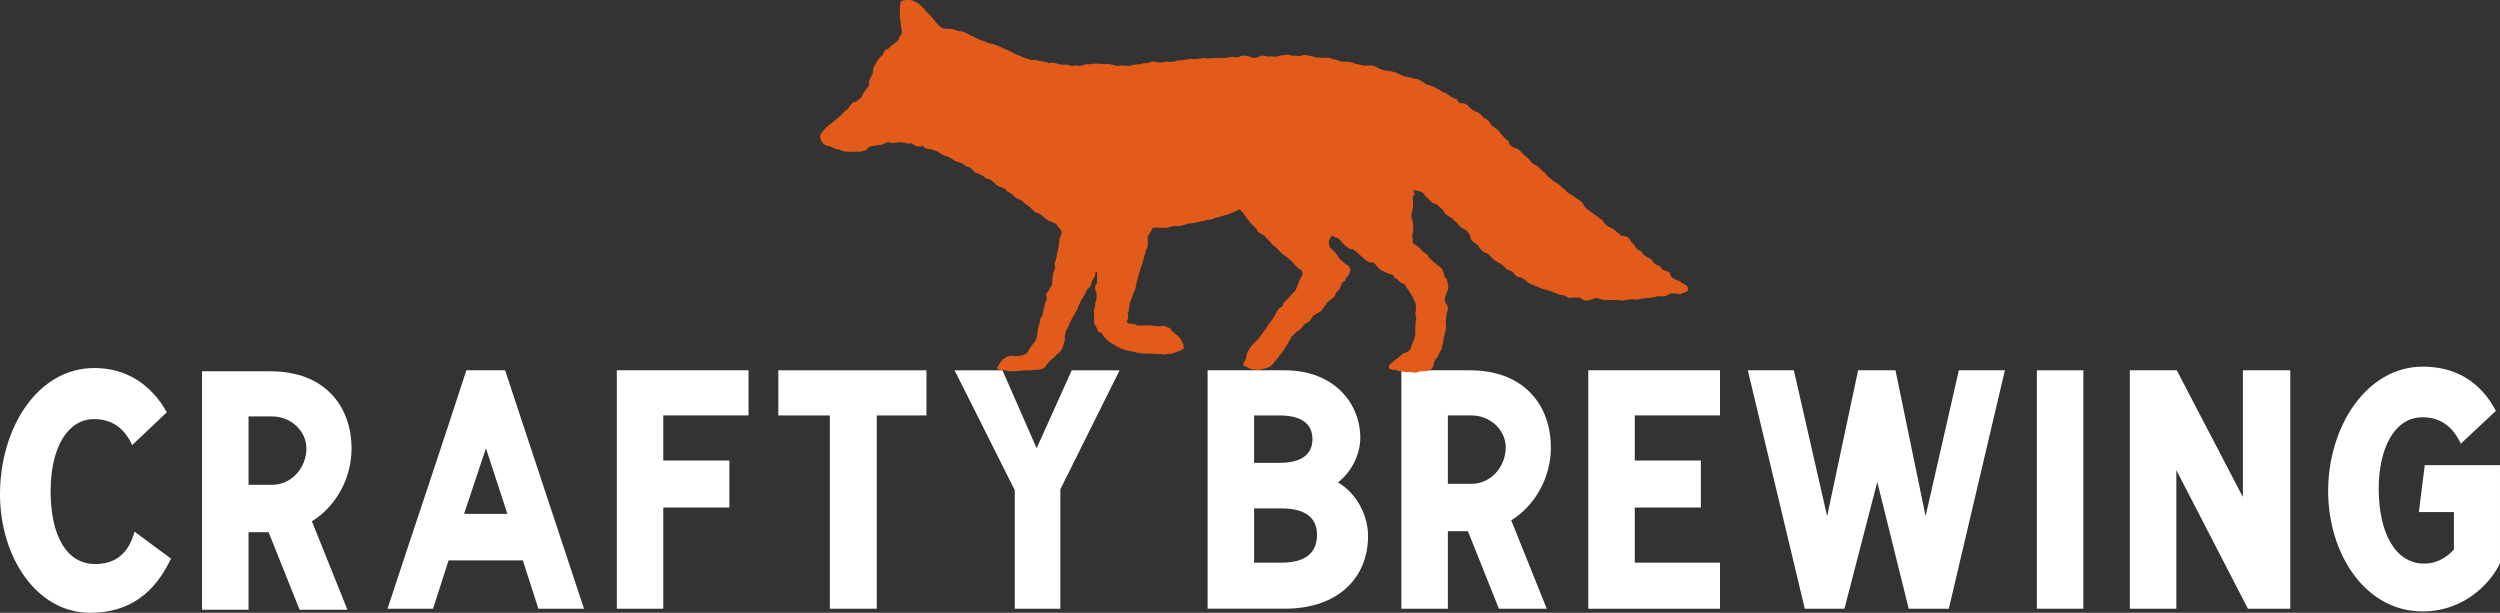 <?xml version="1.0" encoding="utf-8"?>
<!-- Generator: Adobe Illustrator 26.2.1, SVG Export Plug-In . SVG Version: 6.00 Build 0)  -->
<svg version="1.1" id="Layer_1" xmlns="http://www.w3.org/2000/svg" xmlns:xlink="http://www.w3.org/1999/xlink" x="0px" y="0px"
	 viewBox="0 0 802.6 196.74" style="enable-background:new 0 0 802.6 196.74;" xml:space="preserve">
<rect x="0" y="0" width="802.6" height="196.74" fill="#333333" stroke="none"/>
<style type="text/css">
	.st0{fill:#ffffff;}
	.st1{fill:#E25B1B;}
</style>
<g>
	<path class="st0" d="M172.84,195.42l-4.98-15.51h-23.85l-4.98,15.51H124.4c8.34-25.32,17.12-51.22,25.32-76.54h12.44l25.32,76.54
		H172.84z M156.01,143.91l-7.02,21.07h13.9L156.01,143.91z"/>
	<path class="st0" d="M54.88,179.32c-5.12,10.98-13.32,17.41-25.9,17.41C11.56,196.74,0,178.59,0,158.69
		c0-21.22,12-40.54,30.29-40.54c9.8,0,18,4.83,23.27,14.2l-11.12,10.54c-2.63-5.71-6.73-8.34-12.29-8.34
		c-8.2,0-13.9,8.78-13.9,23.12c0,14.34,5.12,23.41,14.34,23.41c6.29,0,10.68-3.22,12.59-10.39L54.88,179.32z"/>
	<path class="st0" d="M96.18,195.74l-9.95-24.88h-6.44v24.88H64.86V119.2h21.95c17.41,0,26.05,11.12,26.05,24.88
		c0,9.22-4.83,18.44-12.73,23.27l11.41,28.39H96.18z M87.4,155.64c6.29,0,10.97-5.56,10.97-11.71c0-5.56-4.98-10.24-10.97-10.24
		h-7.61v21.95H87.4z"/>
	<path class="st0" d="M198.02,195.42v-76.54h42.29v14.49h-27.37v14.49h21.22v15.07h-21.22v32.49H198.02z"/>
	<path class="st0" d="M266.41,195.42v-62.05h-16.54v-14.49h47.56v14.49h-15.95v62.05H266.41z"/>
	<path class="st0" d="M325.78,195.42v-38.05l-19.32-38.49h15.37l10.97,25.02l11.27-25.02h15.37l-19.02,38.2v38.34H325.78z"/>
	<path class="st0" d="M612.78,195.42l-10.1-40.68l-10.54,40.68h-12.73l-18.29-76.54h14.78l10.68,46.83l9.95-46.83h12l9.66,46.83
		l10.68-46.83h14.78l-18,76.54H612.78z"/>
	<path class="st0" d="M653.91,195.42v-76.54h14.93v76.54H653.91z"/>
	<path class="st0" d="M721.67,195.42l-22.98-44.49v44.49h-14.93v-76.54h15.07l21.22,40.68v-40.68h15.22v76.54H721.67z"/>
	<path class="st0" d="M787.82,164.39h-11.27l1.9-15.07h24.15v31.46c-2.19,4.98-10.39,15.51-24.88,15.51
		c-18.44,0-30.29-18.58-30.29-38.63c0-20.49,12.15-39.95,30.44-39.95c10.24,0,18.44,4.68,23.41,14.2l-11.27,10.54
		c-2.63-5.71-6.73-8.49-12.29-8.49c-8.93,0-14.05,9.8-14.05,22.98c0,14.05,5.27,24,14.63,24c3.95,0,7.17-1.9,9.51-4.54V164.39z"/>
	<path class="st0" d="M387.69,195.42v-76.54h24.73c16.1,0,24.29,10.83,24.29,21.66c0,4.98-2.49,10.68-7.17,14.34
		c6.29,3.66,9.66,10.97,9.66,17.12c0,14.05-10.24,23.41-26.63,23.41H387.69z M410.81,148.59c6.88,0,10.54-2.63,10.54-7.61
		c0-4.98-3.66-7.61-10.54-7.61h-8.2v15.22H410.81z M411.4,180.64c7.61,0,11.41-3.07,11.41-8.93c0-5.56-3.8-8.49-11.41-8.49h-8.78
		v17.41H411.4z"/>
	<path class="st0" d="M481.21,195.42l-9.95-24.88h-6.44v24.88h-14.93v-76.54h21.95c17.41,0,26.05,11.12,26.05,24.88
		c0,9.22-4.83,18.44-12.73,23.27l11.41,28.39H481.21z M472.43,155.32c6.29,0,10.97-5.56,10.97-11.71c0-5.56-4.98-10.24-10.97-10.24
		h-7.61v21.95H472.43z"/>
	<path class="st0" d="M509.9,195.42v-76.54h42.29v14.49h-27.37v14.49h21.22v15.07h-21.22v17.71h27.37v14.78H509.9z"/>
</g>
<path class="st1" d="M541.28,91.55c-0.65-0.42-1.67-0.88-2.02-1.24c-1.68-0.71-2.85-1.02-3.1-2.42c-0.37-1.38-2.62-0.43-3.1-2.42
	c-2.21-0.58-2.32-1.5-3.18-2.46c-0.31,0.01-2.52-0.98-3.01-2.39c-2.1-0.64-1.94-2.12-3.03-2.72c-0.6-0.64-0.61-2.25-3.14-2.16
	c-0.88-0.63-1.93-1.48-2.8-2.26c-1.82-0.88-2.35-0.98-3.35-2.65c-1-0.73-2.48-1.92-3.29-2.44c-0.81-0.51-2.49-1.7-2.82-2.52
	c-0.31-1.05-1.83-1.83-2.93-2.65c-1.07-0.88-2.08-0.93-3.14-2.35c-0.91-0.66-1.9-1.85-3.23-2.49c-1.13-0.87-2.42-1.71-2.86-2.62
	c-1.12-0.71-2.24-2.18-2.91-2.58c-1.86-0.6-1.65-1.46-3.12-2.6c-1.52-1.14-1.84-2.06-3.13-2.82c-2.08-0.62-2.61-1.3-2.82-2.45
	c-1.32-0.77-1.42-1.35-2.62-2.57c-0.77-1.2-1.41-1.62-2.69-2.32c-0.88-1.45-1.61-2.36-2.41-2.38c-1.48-1.47-1.54-1.85-3.04-2.33
	c-1.59-0.63-2.13-2.03-2.89-2.15c-0.83-0.99-2.12,0.57-3.05-1.94c-0.87,0.26-2.3-0.97-3.4-1.72c-1.25-0.28-2.01-1.13-3.42-1.79
	c-1.25-0.71-2.76-0.67-3.7-1.62c-1.77-1.25-1.83-1.1-3.45-1.3c-1.17-0.68-2.02-0.22-3.75-1.09c-1.34-0.72-2.5-1.14-3.66-1.25
	c-1.55-0.31-2.05-0.22-3.57-0.84c-0.96-0.79-2.33-1.13-4.02-0.94c-1.34,0.04-3.1-0.61-3.81-0.67c-0.35-0.5-2.88-0.76-3.87-0.57
	c-1.1-0.21-1.73-0.75-3.24-0.81c-0.71-0.79-1.93-0.3-3.19-0.51c-0.49-0.06-2.01,0.19-3.23-0.45c-0.98-0.14-2.65-0.69-3.29-0.23
	c-1.14,0.43-1.98-0.19-3.16,0.09c-0.99-0.57-2.44-0.25-3.43-0.16c-1.3,0.46-2.24,0.55-3.42,0.34c-1.25,0.29-2.13-0.53-3.37-0.1
	c-1.28,0.72-2.6,0.78-3.42,0.13c-0.93-0.08-2.72-0.62-3.37,0.14c-0.98,0.44-1.74-0.31-3.49,0.15c-0.91,0.38-2.43,0.11-3.3,0.16
	c-0.96,0.12-2.4,0.01-3.29,0.28c-0.8-0.49-1.84-0.07-3.5,0.05c-1.1,0.28-2.27-0.34-3.07,0.21c-0.89,0.08-2.03,0.35-3.08,0.27
	c-1.31,0.58-1.99,0.47-3.07,0.49c-0.87-0.37-2.28,0.53-3.07,0.11c-0.99,0.11-1.72-0.75-2.97,0.13c-1.09,0.28-2.37,0.09-2.63,0.45
	c-1.18,0.16-2.23,0.07-2.92,0.33c-0.92,0.47-2.3,0.2-2.69,0.13c-1.08-0.2-1.64,0.48-3.17-0.16c-0.69-0.2-1.75-0.45-3.19-0.26
	c-1.34-0.15-1.96-0.18-3.13-0.18c-1.34,0.39-1.84,0.01-2.94,0.25c-0.6,0.43-2.31,0.64-2.95,0.24c-0.74,0.59-2.32-0.05-3.11-0.22
	c-1.25,0.24-1.54,0.1-2.74-0.22c-0.75-0.23-1.69-0.57-2.79-0.16c-1-0.54-1.38-0.47-2.59-0.72c-0.78-0.03-1.63-0.57-2.82-0.29
	c-1.58-0.42-2.15-0.74-2.87-0.87c-0.8-0.53-1.75-0.75-2.39-1.05c-1.18-0.68-2.09-1.25-3.49-1.64c-1.35-0.72-2.29-1.1-3.7-1.62
	c-1.27-0.09-2.25-0.57-3.57-1.13c-1.36-0.17-2.44-1.39-3.8-1.66c-1.46-0.87-2.52-1.41-3.78-1.34c-1.12-0.54-2.68-0.86-3.85-0.75
	c-0.97-0.08-0.97-0.08-1.67-0.39c-1.39-0.99-2.26-2.46-3.26-3.61c-1.06-1.04-1.44-1.31-1.89-1.92c-0.74-0.98-1.62-1.84-2.67-2.48
	c-0.2-0.12-0.35-0.2-0.42-0.19c-0.27-0.03-0.49-0.63-2.73-0.72c-0.42,0.15-0.73,0.13-0.85,0.11c-1.57,0.17-1.28,1-1.43,2
	c0.03,1.61-0.38,2.45,0.28,5.34c-0.26,1.59,1.05,2.96-0.27,4.18c-0.86,1,0.23,0.68-0.87,1.6c-0.32,0.47-1.74,1.1-2.77,2.4
	c-1.55,0.48-1.51,0.98-2,2.26c-0.58,0.21-1.59,1.42-2.19,2.7c-1.07,1.24-0.92,2.65-0.97,3.16c-0.41,0.49-1.13,2.24-1.19,2.46
	c0.24,1.54-0.47,1.86-0.81,2.46c-0.69,0.59-0.8,1.26-1.45,2.24c-0.17,0.84-1.55,1.16-1.88,1.93c-1.03-0.49-2.02,1.32-2.67,2.25
	c-0.97,0.38-1.83,1.9-2.62,2.31c-0.55,0.62-1.8,1.6-2.4,2.05c-0.87,0.71-2.1,1.64-2.4,2.05c-1.27,1.58-1.65,2.02-1.37,2.99
	c0.51,1.3,0.89,2.07,2.31,2.4c1.36,0.09,2.56,1.34,3.55,1.06c1.26,0.74,2.95,0.99,4.51,0.83c1.46-0.17,2.63,0.38,4.54-0.72
	c0.92-1.52,3.23-1.21,3.71-1.4c1.45,0.21,2.06-1.16,3.53-0.87c1.28,0.43,1.98,0.08,3.61-0.13c1.17,0.22,1.83,0.68,3.61,0.37
	c1.18,1.33,2.62,1.1,3.55,0.91c0.91,1.44,2.04,0.58,3.49,1.37c1.42,0.24,2.15,1.21,3.6,1.8c1.37,0.13,2.43,1.14,3.23,1.64
	c1.03,0.47,2.56,0.55,3.45,1.67c1.65,0.3,2.12,1.2,3.21,2.14c1.36,0.4,2.8,1.09,3.38,1.9c1.16-0.22,2.39,1.06,3.23,2.01
	c1.55,1.01,2.84,0.68,3.35,1.94c1.44,0.72,2.5,1.56,2.99,2.34c0.93,0.03,1.95,0.64,3.11,1.91c0.61,0.11,2.35,1.93,3.1,2.57
	c1.85,0.57,1.93,0.9,3.18,2.04c-0.13,0.16,2.9,1.44,3.5,1.71c0.66,1.67,2.36,1.6,1.49,3.64c-0.38,0.98-0.68,1.16-0.53,2.4
	c-0.25,0.28-0.09,1.53-0.78,3.63c-0.03,2-1.05,2.96-0.66,3.62c0.48,1.33-0.99,2.26-0.54,3.62c-0.67,0.04,0.34,2.53-1.03,3.6
	c-0.27,1.17-1.68,1.54-1.02,3.05c0.24,0.53-0.85,2.05-0.68,2.95c-0.52,0.9-0.36,1.55-0.72,2.85c-0.79,0.86-0.67,1.39-1.08,3.13
	c-0.68,1.7-0.31,3.48-1.12,4.97c-0.85,1.04-1.86,2.35-2.49,3.61c-0.57,0.93-2.38,1.4-4.4,1.34c-0.9-0.39-2.47,0.12-3.13,0.74
	c-0.96,0.54-1.43,1.6-2.18,2.71c0,0.01,0,0.01-0.01,0.02c-0.37,0.48,0.18,0.83,0.67,1.01c0.06,0.17,1.33-0.15,2.2,0.16
	c1.26,0.42,2.56,0.09,3.51,0.15c0.91-0.04,1.98-0.32,3.01-0.2c0.92,0.13,2.6-0.33,3.85-0.21c0.82-0.19,1.84-0.36,2.2-1.14
	c0.4-0.31,0.21-0.62,0.61-0.77c0.94-1.19,1.57-1.7,2.25-2.13c0.21-0.57,1.9-1.68,2.13-2.21c0.94-1.51,0.88-2.56,1.2-3.28
	c-0.15-1.24,0.12-1.94,0.31-2.88c0.22-0.48,0.98-1.62,1.2-2.54c0.81-1.34,0.88-2.04,1.52-2.64c0.1-0.89,1.45-2.16,1.22-2.72
	c0.48-0.52,0.68-1.75,1.36-2.6c0.8-1.29,0.86-1.02,1.4-2.76c1.02-0.56,1.69-1.8,1.56-2.69c0.39-0.32,1.52-2.29,1.21-2.66
	c0.26-0.01-0.59-0.32,0.68-0.44c-0.47,1.09,0.13,1.68-0.19,3.38c0.66,0.15-1.37,0.99-0.2,3.2c0.26,0.82,0.19,1.94-0.26,3.38
	c0.02,1.82-0.91,2.53-0.35,3.37c-0.11,1.35-0.21,2.46,0.02,3.55c0.97,0.75,0.6,1.58,1.39,2.46c1.17-0.08,1.31,1.31,2.02,1.82
	c0.84,1.05,1.94,1.73,2.71,2.13c1.14,0.82,2.28,1.3,3.37,1.66c1.09,0.36,2.2,0.56,3.52,0.78c2.1,0.82,4.94,0.41,7.25,0.67
	c1.14-0.04,2.31,0.38,3.34-0.1c1.09,0.41,2.8-0.77,3.25-0.7c1.65-0.72,1.94-0.51,1.78-1.73c-0.14-0.97-0.31-1.11-1.07-2.47
	c-1.16-1.47-2.38-1.69-3.35-3.35c-0.47-0.21-1.13-0.19-1.62-0.71c-2.06,0.25-2.53,0.11-4.52-0.13c-1.42-0.09-3.44,0.21-4.52-0.05
	c-0.86-0.68-2.73-0.39-2.91-0.75c-0.66-0.33,0.65-1.53,0.06-3.02c0.56-1.15,0.41-2.08,0.62-3.2c0.25-1.1,1.07-2.3,1.3-3.53
	c0.61-0.8,0.8-2.64,0.97-3.39c0.26-0.49,0.6-2.63,0.96-3.34c0.25-1.36,0.9-2.18,1.03-3.31c0.32-1.46,0.8-2.19,0.9-3.42
	c0.64-0.95,0.73-1.52,0.69-3.5c-0.42-1.34,0.85-2,1.25-3.23c0.18-0.31,0.11-0.28,0.17-0.34c0.7-0.68,3.15,0,3.42-0.28
	c1.99,0.27,1.53-0.3,3.63-0.52c2.32,0.2,2.55-0.34,3.54-0.49c0.93-0.37,1.99-0.41,3.49-0.63c1.77-0.52,2.18-0.35,3.48-0.83
	c2-0.14,2.56-0.73,3.47-0.88c0.77-0.25,2.91-0.87,3.58-1.04c1.02-0.54,2.14-0.71,3.24-1.51c0.04,0,0.06-0.01,0.06-0.03
	c0.02,0.02,0.05,0.04,0.09,0.06c1.59,1.35,2.04,2.62,2.63,3.2c0.72,1.11,2.22,2.39,2.83,3.04c0.2,1.57,2.55,1.55,2.9,2.78
	c1.24,0.9,1.85,2.12,3.14,3.03c1.07,0.87,1.66,1.9,3.21,2.96c1.19,0.59,2.62,2.26,3,2.75c1.55,1.81,2.57,1.36,2.54,3.27
	c-0.17-0.15-1.08,1.78-1.79,3.84c-0.45,1.49-1.25,1.73-2.29,3.06c-0.54,0.87-2.41,2.04-2.25,3.05c-1.44,0.76-1.84,1.63-2.44,2.71
	c-0.28,0.92-1.46,2.25-2.24,3.31c-0.59,1.08-1.45,2.2-2.24,3.3c-0.8,1.1-1.63,2.11-2.44,2.71c-0.76,0.69-1.18,1.44-1.97,2.72
	c-0.58,1.61-0.08,1.69-1.05,3.15c-0.91,1.66-0.01,1.17,1.19,1.87c0.94,0.69,2.09,0.76,3.94,0.71c2.11-0.53,3.18-0.66,4.2-2.01
	c0.11-0.22,0.29-0.47,0.66-0.88c0.02,0,0.24-0.14,0.24-0.24c0.88-1.12,2.45-3.08,3.27-4.47c0.48-0.84,0.89-1.63,1.38-2.39
	c0.32-1.02,0.92-0.96,1.83-2.14c0.98-0.48,1.62-1.04,2.33-2.25c1.69-1.2,1.86-0.8,2.54-2.11c0.35-0.99,1.82-1.61,2.63-2.06
	c0.98-0.38,0.79-1.26,2.14-2.38c-0.39-0.85,3.15-2.17,3.04-3.76c2.09-1.27,1.29-3.54,3.02-3.78c-0.07-1.3,1.33-1.58,1.4-2.72
	c0.54-1.05-0.04-2.28-1.31-2.71c-0.52-0.55-1.41-1.29-2.03-1.82c-0.41-0.89-0.89-1.38-1.4-2.02c-0.95-1.12-1.85-1.26-1.83-2.51
	c-0.23-1.18,0.08-1.67,0.89-2.76c-0.82,0-0.94-0.21,0.17-0.02c1.1,0.89,1.92,0.24,3.02,2.16c1.2,0.99,1.87,2.13,3.19,2.18
	c0.88,0.02,2.48,1.92,3.11,2.24c0.31,0.33,1.61,1.82,3.15,2.1c1.04-0.57,1.75,1.52,2.44,1.62c-0.25,0.59,1.38,0.87,2.46,1.6
	c1.18,0.66,2.47,0.43,2.37,1.53c0.52,0.09,0.77,0.26,2.41,1.83c1.02-0.25,1.5,1.42,2.28,2.19c0.29,0.92,1.09,1.29,1.51,2.69
	c0.39,0.91,0.98,1.48,0.84,2.95c0.13,0.98-0.49,1.81,0.17,3.25c-0.46,1.91-0.36,3.66-0.33,5.11c-0.25,2.2-0.97,2.77-1.56,4.88
	c-1.35,1.67-1.92,0.83-3.28,2.27c-0.2,0.11-1.79,1.43-3.21,2.61c-0.93,1.21-0.39,1.56,0.85,1.93c0.04,0.01,0.08,0.02,0.11,0
	c0.67-0.42,1.44,0.48,2.68,0.37c-0.28,0.08,1.54,0.39,2.99,0.29c1.18,0.36,1.9,0.19,3.01-0.28c0.81,0.06,2.34-0.08,2.73-0.23
	c0.28,0.11,1.06-0.84,0.93-0.54c1.05-1.67,0.1-0.4,0.61-1.31c0.07-1.23,0.78-1.78,1.53-3.03c0.16-0.77,1.41-2.15,1.14-3.12
	c0.55-0.04,0.4-2.8,0.79-3.19c0.19-1.33,0.65-2.15,0.5-3.26c-0.19-0.48-0.06-2.66,0.27-3.24c-0.48-1.31,1.03-1.58,0.04-3.43
	c-1.05-0.97-0.69-2.71,0.06-4.12c0.87-2.1-0.04-2.51-0.02-4.11c-1.14-0.48-0.92-2.23-1.36-2.64c-0.03-0.95-1.61-1.6-2.24-2.29
	c-0.6-0.25-1.5-1.69-2.27-1.92c0.04-0.82-1.17-1.49-2.21-2.26c-0.33-0.73-2.4-2.21-2.28-1.97c-1.53-1.11-0.03-0.81-0.92-2.77
	c0.43-0.98,0.65-2.85,0.13-5.12c-0.86-1.64,0.37-2.85,0.22-5.12c0.17-0.98-0.41-1.97,0.23-2.85c0.61-0.14,0.3-0.63,0.22-0.34
	c-0.08-0.38-0.3-1.08-0.28-1.29c1.47,0.24,3.56,0.55,3.69,1.96c1.38,0.72,2.19,2.53,3.12,2.38c1.06,0.34,2.16,1.77,2.89,2.29
	c-0.14,1.27,2.58,1.99,3.02,2.82c1.78,1.46,2.09,2.38,2.85,2.68c1.31,0.58,2.19,1.4,2.66,2.81c-0.01,1.42,1.48,1.83,2.65,2.96
	c0.42,1.12,1.63,2.2,2.96,2.54c1.34,1.11,1.22,1.58,2.93,2.56c1.3,0.56,2.44,1.54,3.27,2.58c2.28,0.16,2.14,1.93,3.6,2.35
	c1.97,0.09,2.73,1.77,3.68,2.07c1.94,0.74,3.05,1.35,4.25,1.76c1.57,0.27,2.77,0.85,4.61,1.55c0.85,0.49,1.6,0.29,2.61,0.64
	c0.79,0.44,0.78,0.95,2.57,0.48c0.78,0.41,2.15-0.36,2.6,0.43c0.7,0.97,2.82,0.5,3.16,0.27c1.37-0.78,2.33-0.39,3.11-0.1
	c0.66,0.54,1.67,0.2,3.31,0.24c1.11,0.14,2.96-0.13,3.3,0.24c0.57-0.09,2.64-0.57,3.79-0.41c1.73,0.24,2.91-0.54,5.16-0.49
	c0.79-0.17,1.58-0.21,2.69-0.53c1.57-0.06,2.13,0.2,2.83-0.22c1.26-1.16,3.16-0.38,3.34-0.69c1.1,0.85,2.13-0.64,2.56-0.33
	C542.3,93.53,542.14,92.17,541.28,91.55z"/>
</svg>
